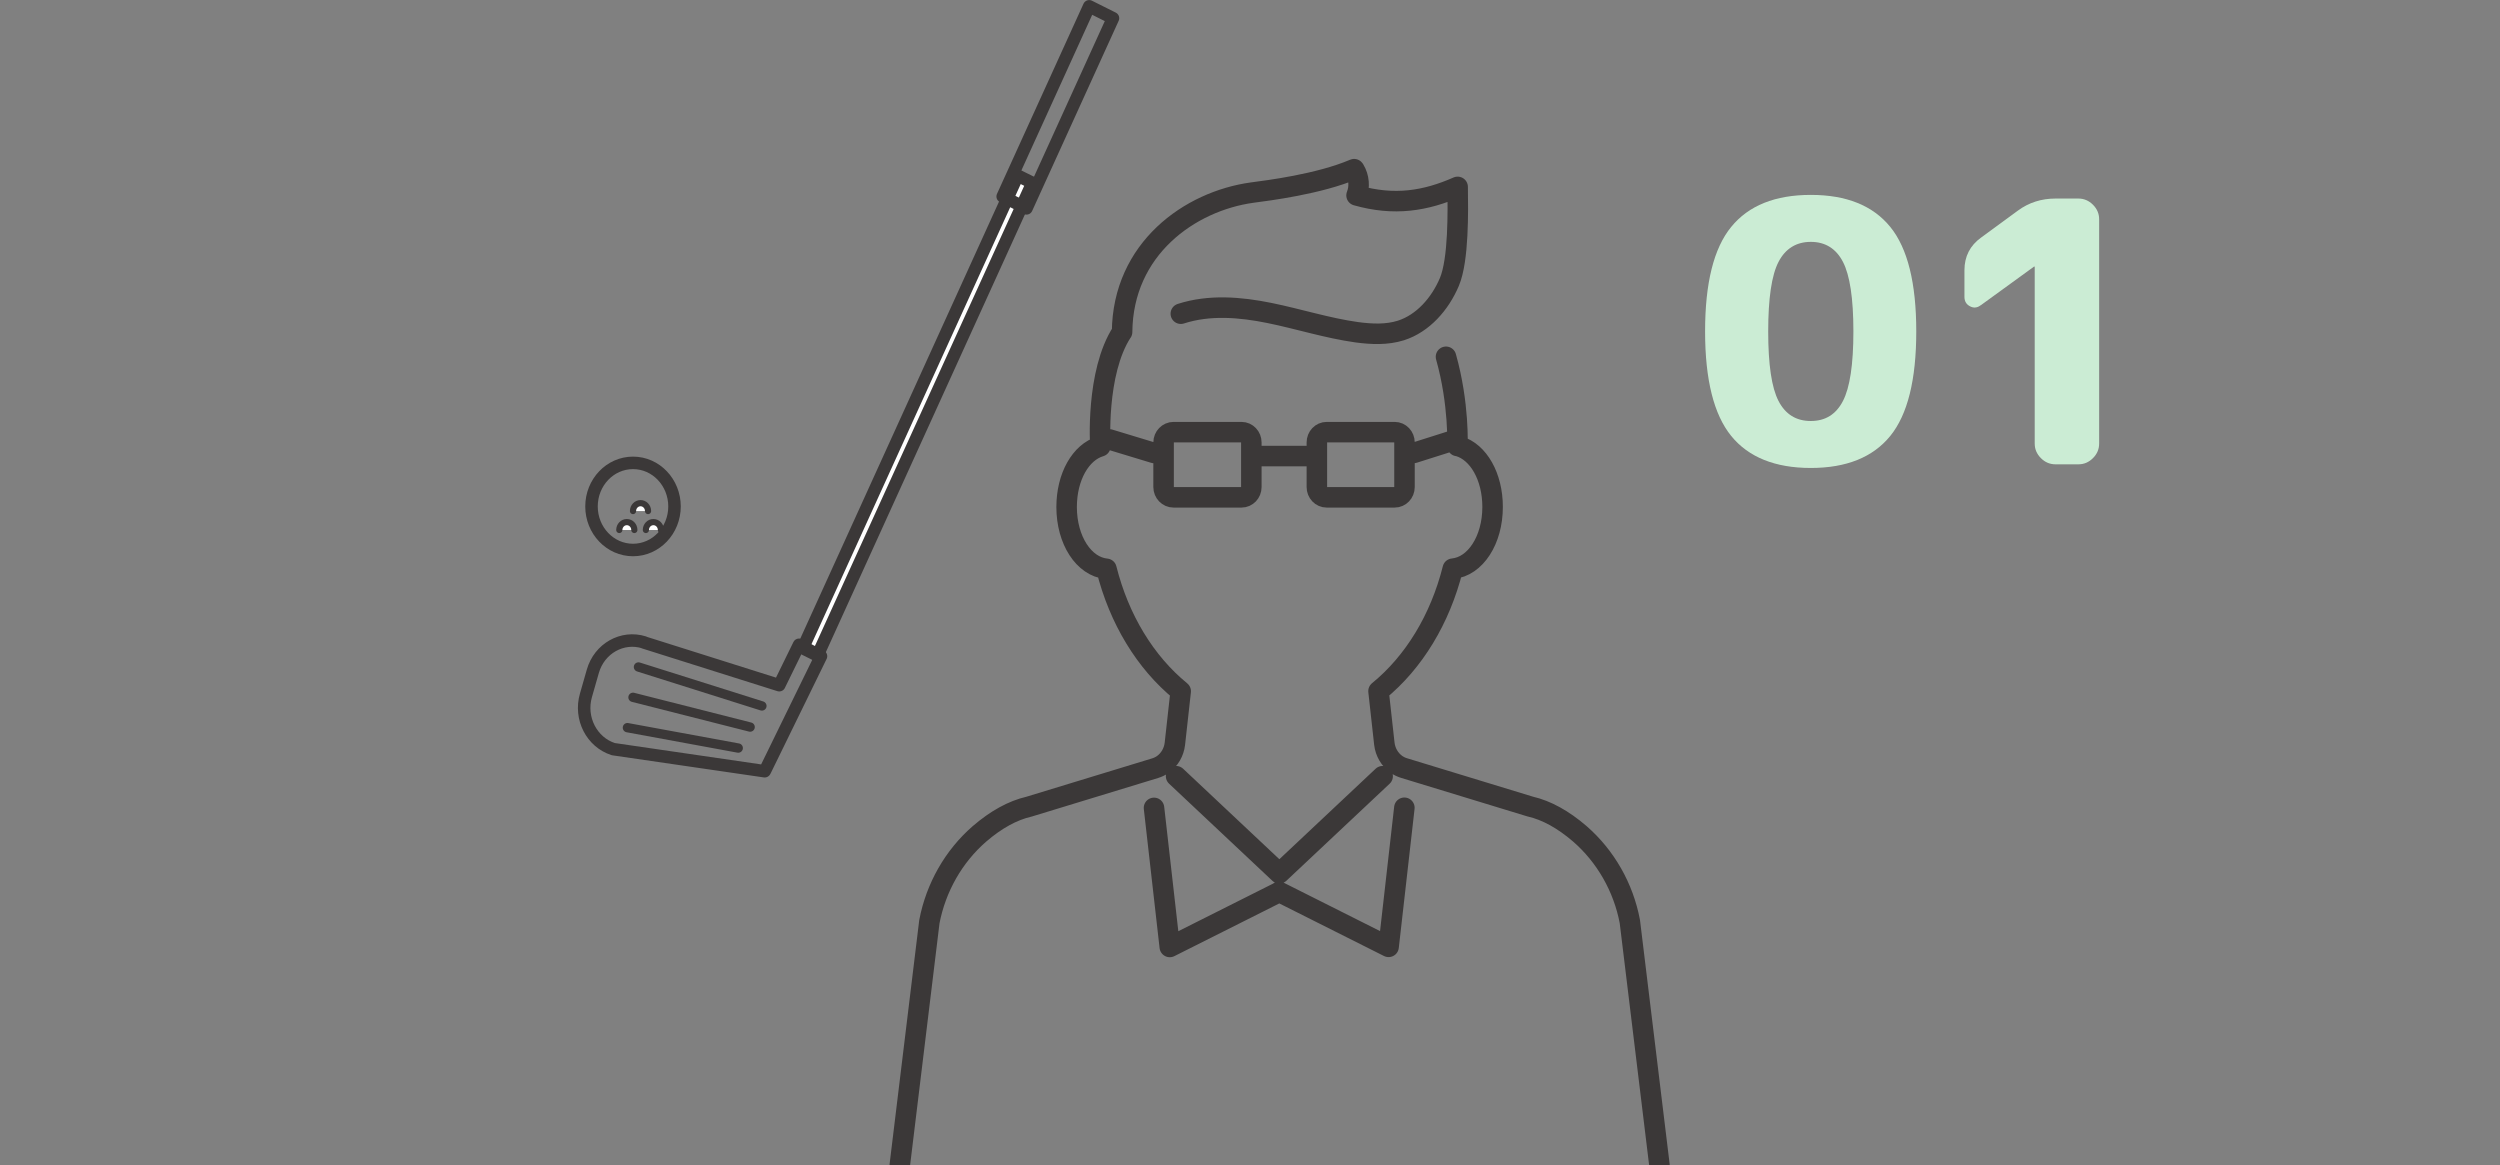 <?xml version="1.0" encoding="UTF-8"?><svg xmlns="http://www.w3.org/2000/svg" width="206" height="96" xmlns:xlink="http://www.w3.org/1999/xlink" viewBox="0 0 206 96"><rect x="0" y="0" width="206" height="96" fill="#808080" stroke="none"/><defs><style>.e,.f,.g,.h,.i{fill:none;}.f{stroke-width:.77px;}.f,.g,.h,.i{stroke:#3b3838;stroke-linecap:round;stroke-linejoin:round;}.j{fill:#fff;}.k{fill:#cbecd4;}.g{stroke-width:1.03px;}.h{stroke-width:.51px;}.l{clip-path:url(#d);}.i{stroke-width:1.69px;}</style><clipPath id="d"><rect width="206" height="96" style="fill:none;"/></clipPath></defs><g id="a"/><g id="b"><g id="c"><g style="clip-path:url(#d);"><g><g><path d="M155.76,35.92c-1.43,1.76-3.62,2.64-6.55,2.64s-5.13-.88-6.56-2.64c-1.43-1.76-2.15-4.63-2.15-8.61s.71-6.85,2.15-8.61c1.43-1.76,3.62-2.64,6.56-2.64s5.12,.88,6.55,2.64,2.14,4.63,2.14,8.61-.71,6.85-2.14,8.61Zm-3.9-14.34c-.57-1.1-1.46-1.65-2.65-1.65s-2.09,.55-2.66,1.65c-.57,1.1-.85,3.01-.85,5.73s.28,4.63,.85,5.73c.57,1.1,1.45,1.65,2.66,1.65s2.08-.55,2.65-1.65,.86-3.01,.86-5.73-.29-4.63-.86-5.73Z" style="fill:#cbecd4;"/><path d="M163.21,25.15c-.28,.22-.58,.25-.88,.09-.31-.16-.46-.42-.46-.78v-2.19c0-1.14,.46-2.04,1.38-2.7l3.03-2.22c.9-.66,1.93-.99,3.09-.99h1.89c.46,0,.86,.17,1.2,.51,.34,.34,.51,.74,.51,1.2v18.48c0,.46-.17,.86-.51,1.2-.34,.34-.74,.51-1.2,.51h-1.89c-.46,0-.86-.17-1.2-.51s-.51-.74-.51-1.2v-14.58h-.06l-4.38,3.18Z" style="fill:#cbecd4;"/></g><g><polygon points="66.15 53.41 67.36 54.01 85.07 15.07 83.86 14.47 66.15 53.41" style="fill:#fff;"/><polygon points="66.15 53.41 67.36 54.01 85.07 15.07 83.86 14.47 66.15 53.41" style="fill:none; stroke:#3b3838; stroke-linecap:round; stroke-linejoin:round; stroke-width:1.03px;"/><path d="M53.06,52.94l11.15,3.52,1.63-3.33,1.81,.94-4.62,9.45h-.02v.03l-12.47-1.82c-1.79-.57-2.8-2.55-2.26-4.43l.57-1.99c.54-1.88,2.43-2.94,4.22-2.38Zm29.56-36.75l1.96,.98,7.13-15.67-1.96-.98-7.13,15.67Z" style="fill:none; stroke:#3b3838; stroke-linecap:round; stroke-linejoin:round; stroke-width:1.03px;"/><line x1="62.78" y1="58.17" x2="52.61" y2="54.96" style="fill:none; stroke:#3b3838; stroke-linecap:round; stroke-linejoin:round; stroke-width:.77px;"/><line x1="61.81" y1="59.91" x2="52.16" y2="57.46" style="fill:none; stroke:#3b3838; stroke-linecap:round; stroke-linejoin:round; stroke-width:.77px;"/><line x1="60.83" y1="61.64" x2="51.7" y2="59.96" style="fill:none; stroke:#3b3838; stroke-linecap:round; stroke-linejoin:round; stroke-width:.77px;"/><path d="M55.58,41.73c0,1.98-1.53,3.59-3.42,3.59s-3.42-1.61-3.42-3.59,1.53-3.59,3.42-3.59,3.42,1.61,3.42,3.59Z" style="fill:none; stroke:#3b3838; stroke-linecap:round; stroke-linejoin:round; stroke-width:1.03px;"/><path d="M51.03,43.67c0-.36,.28-.65,.62-.65s.62,.29,.62,.65" style="fill:#fff;"/><path d="M51.03,43.67c0-.36,.28-.65,.62-.65s.62,.29,.62,.65" style="fill:none; stroke:#3b3838; stroke-linecap:round; stroke-linejoin:round; stroke-width:.51px;"/><path d="M53.22,43.67c0-.36,.28-.65,.62-.65s.62,.29,.62,.65" style="fill:#fff;"/><path d="M53.22,43.67c0-.36,.28-.65,.62-.65s.62,.29,.62,.65" style="fill:none; stroke:#3b3838; stroke-linecap:round; stroke-linejoin:round; stroke-width:.51px;"/><path d="M52.16,42.11c0-.36,.28-.65,.62-.65s.62,.29,.62,.65" style="fill:#fff;"/><path d="M52.16,42.11c0-.36,.28-.65,.62-.65s.62,.29,.62,.65" style="fill:none; stroke:#3b3838; stroke-linecap:round; stroke-linejoin:round; stroke-width:.51px;"/><path d="M115.72,66.56l-1.3,11.46-9.02-4.53m-10.31-6.92l1.3,11.46,9.02-4.53m14.8-36.73c1.61,.48,2.78,2.5,2.78,5,0,2.74-1.42,4.91-3.28,5.09-1.04,4.15-3.2,7.71-6.12,10.09l.48,4.33c.08,.69,.44,1.31,.99,1.7,.2,.14,.41,.24,.64,.31l10.39,3.17c1.35,.31,2.72,1.07,4.08,2.24,2.13,1.85,3.6,4.42,4.13,7.24l2.44,20.08m-20.24-58.7l3.6-1.14m-28.68,.03l3.69,1.12m8,.25h5.39m6.42,3.4h-5.6c-.45,0-.81-.38-.81-.85v-3.67c0-.47,.36-.85,.81-.85h5.6c.45,0,.81,.38,.81,.85v3.67c0,.47-.36,.85-.81,.85Zm-12.62,0h-5.6c-.45,0-.82-.38-.82-.85v-3.67c0-.47,.37-.85,.82-.85h5.6c.45,0,.81,.38,.81,.85v3.67c0,.47-.36,.85-.81,.85Zm-9.84-13.62c.06-6.86,5.57-10.78,10.72-11.49,1.27-.17,5.5-.69,8.4-1.93l.03,.04c.38,.63,.45,1.42,.17,2.12,3.11,.88,5.67,.47,8.33-.7,.03,1.99,.09,6-.68,7.83-.77,1.82-2.18,3.42-3.99,4-1.17,.37-2.42,.31-3.63,.15-2.44-.34-4.8-1.1-7.21-1.59-2.41-.49-4.95-.7-7.3,.06m16.63,38.11l-8.51,8-8.51-8m23.18-27.21s.16-3.45-.94-7.35m-26.69-2.05c-2.2,3.38-1.79,9.43-1.79,9.43m0,0c-1.62,.48-2.78,2.5-2.78,5,0,2.74,1.42,4.91,3.28,5.09,1.04,4.15,3.2,7.71,6.12,10.09l-.48,4.33c-.08,.69-.44,1.31-.99,1.7-.2,.14-.41,.24-.64,.31l-10.39,3.17c-1.35,.31-2.72,1.07-4.08,2.24-2.13,1.85-3.59,4.42-4.13,7.24l-2.44,20.08" style="fill:none; stroke:#3b3838; stroke-linecap:round; stroke-linejoin:round; stroke-width:1.69px;"/></g></g></g></g></g></svg>